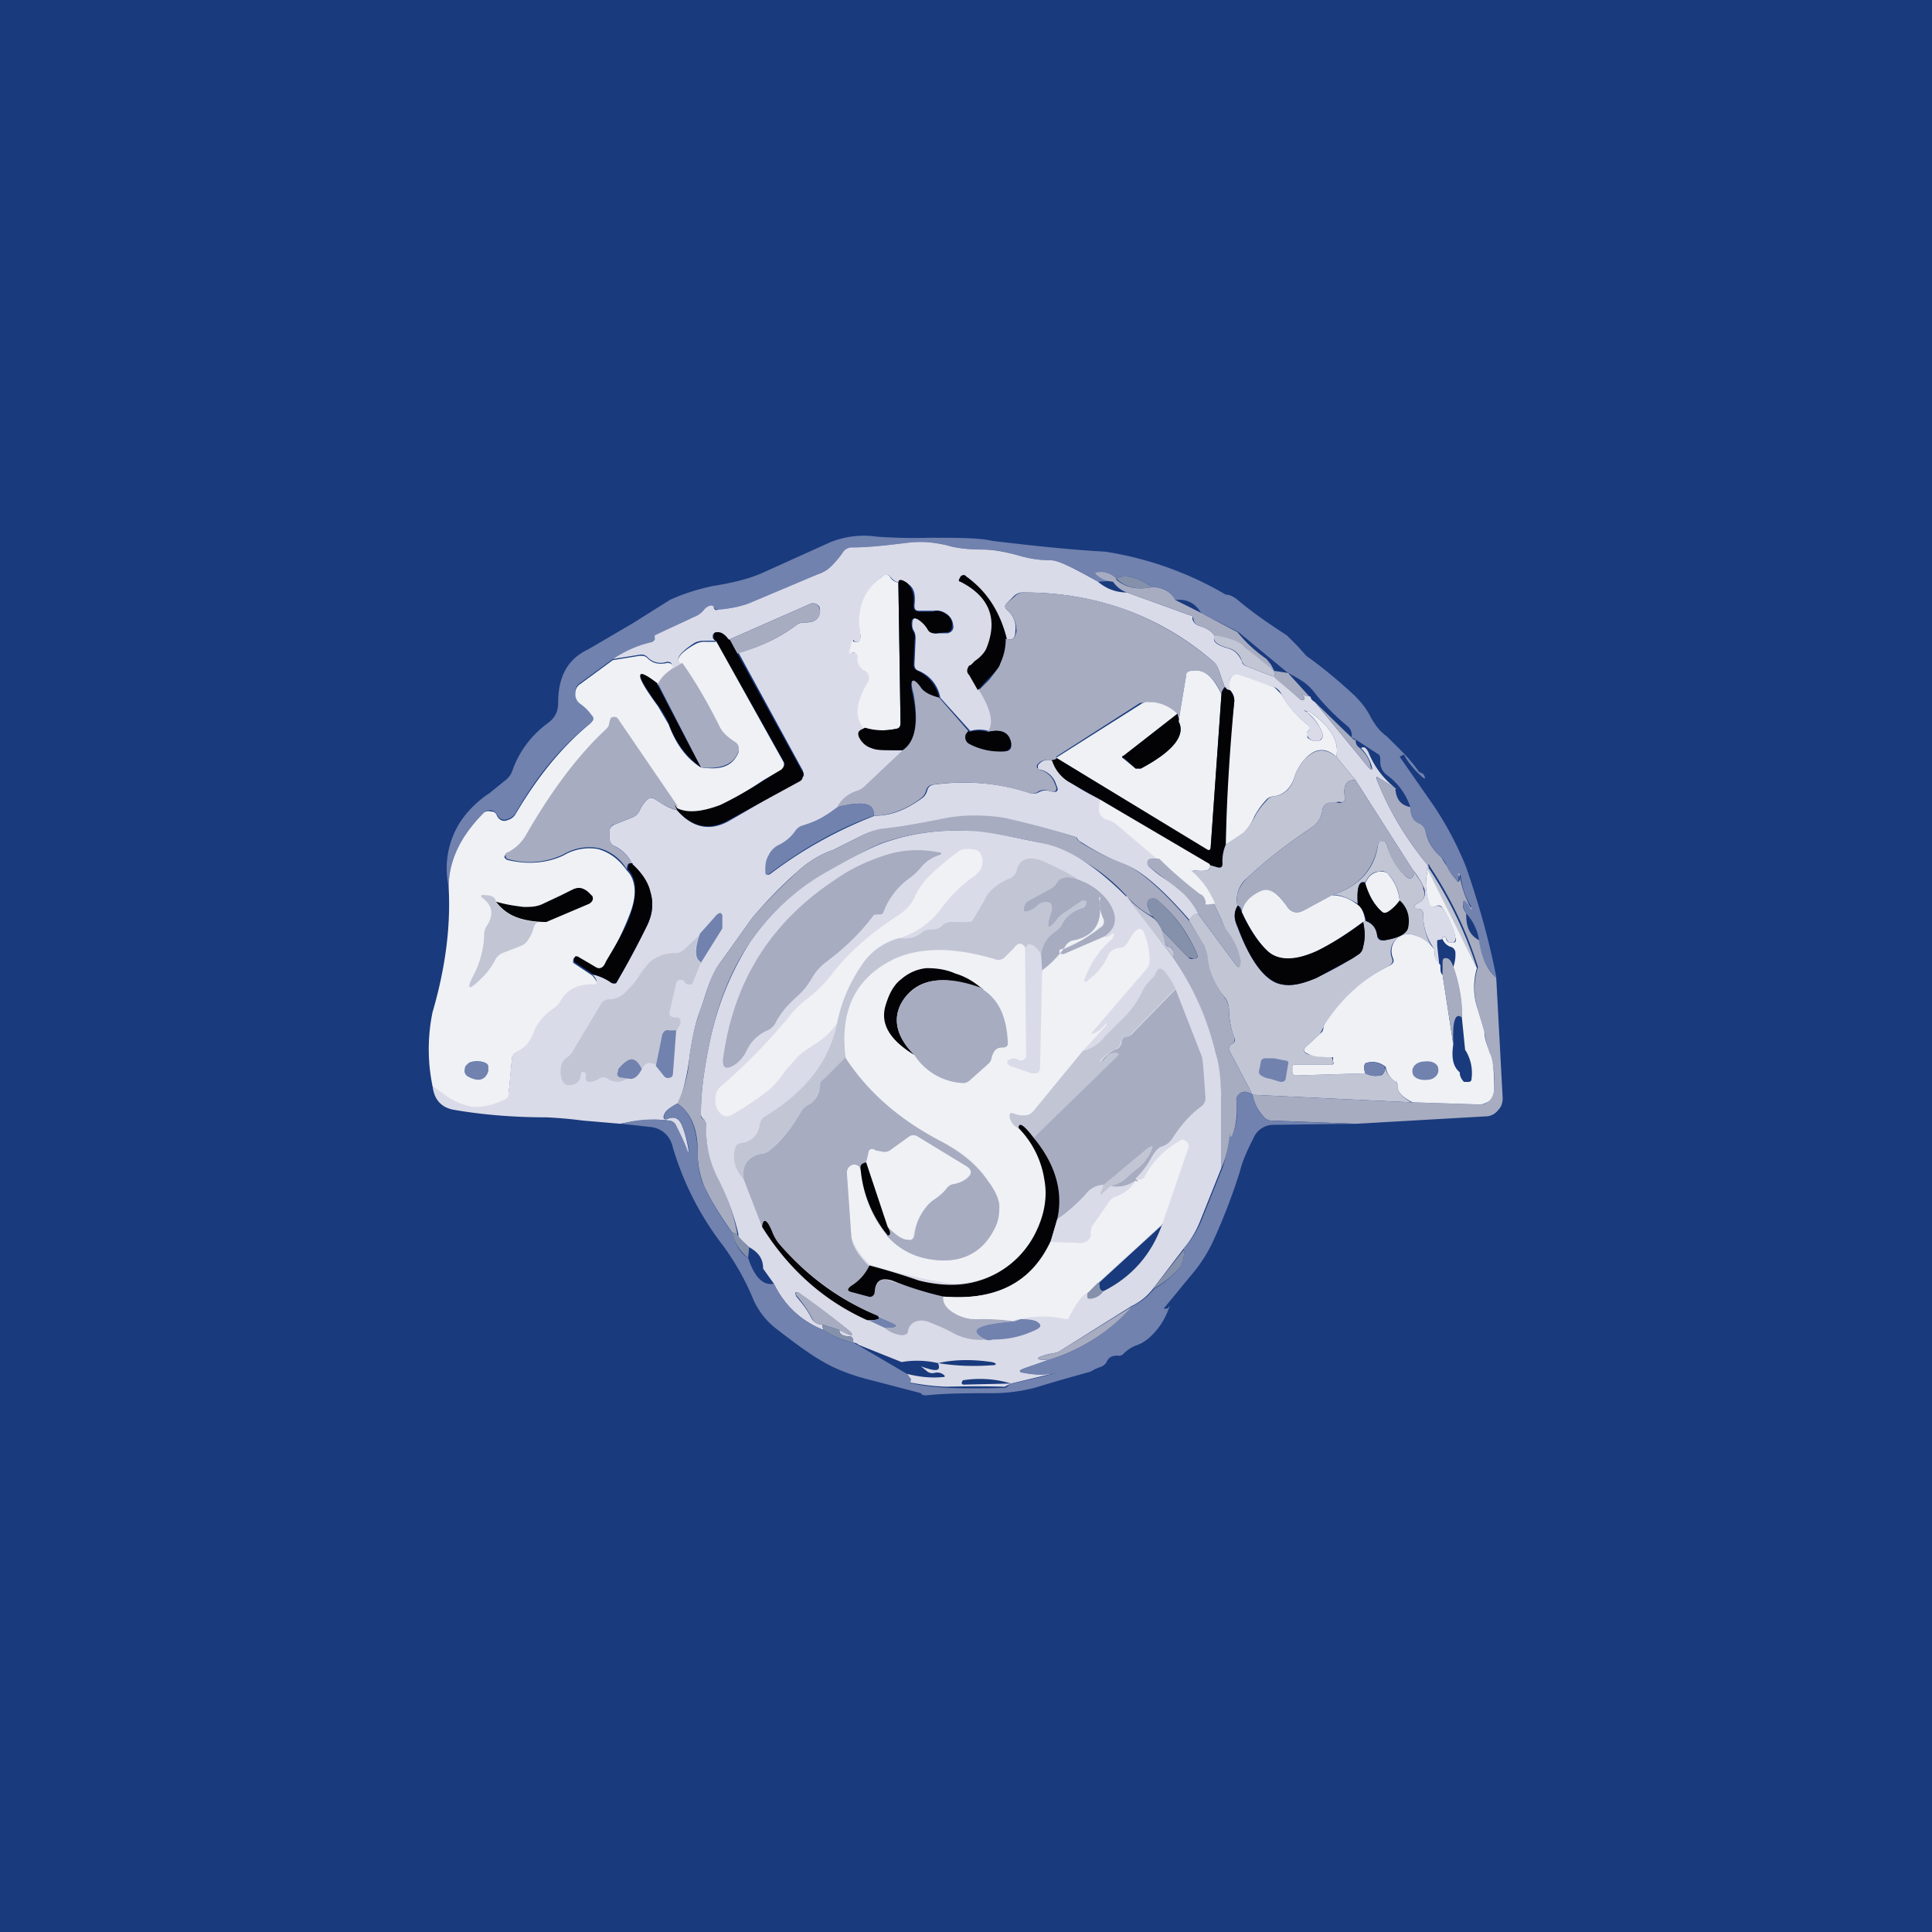 <!-- by TradingView --><svg width="18" height="18" viewBox="0 0 18 18" xmlns="http://www.w3.org/2000/svg"><path fill="#193A7D" d="M0 0h18v18H0z"/><path d="M13.94 9.11a.54.54 0 0 1-.16-.35.47.47 0 0 0-.12-.25.2.2 0 0 1-.03-.09c0-.04.01-.04.05.01a2.67 2.67 0 0 1 .03.04v-.02a.63.63 0 0 1-.1-.29l-.01-.01-.01-.01c-.01 0-.02 0 0 0v.05c0 .03 0 .03-.02.01a.5.5 0 0 1-.09-.13.22.22 0 0 0-.05-.08.47.47 0 0 1-.15-.25.1.1 0 0 0-.06-.07c-.05-.02-.08-.07-.08-.15a.6.6 0 0 0-.22-.3.15.15 0 0 1-.06-.13c0-.03 0-.06-.03-.07l-.2-.13-.04-.02c.01-.03 0-.07-.03-.1-.11-.09-.21-.19-.3-.3a.5.5 0 0 0-.12-.12 1.39 1.39 0 0 0-.14-.08l-.46-.38-.35-.18c-.06-.1-.14-.13-.24-.12-.04-.08-.11-.12-.22-.12-.14-.1-.25-.12-.33-.08a.2.2 0 0 0-.16-.06c-.04 0-.05.01-.01.04a.3.3 0 0 0 .15.04l-.15.01c-.22-.13-.37-.2-.44-.2-.12 0-.22-.02-.32-.05-.1-.03-.21-.05-.31-.05-.12 0-.23-.01-.34-.04a1.02 1.02 0 0 0-.39-.02c-.17.02-.33.04-.5.04a.1.1 0 0 0-.08.05.84.84 0 0 1-.1.12.38.38 0 0 1-.13.08l-.64.27c-.08.03-.17.05-.28.06-.03 0-.04 0-.05-.03l-.02-.01a.1.1 0 0 0-.07.04.22.22 0 0 1-.1.07 2.8 2.8 0 0 0-.36.19v.02l-.02.02c-.12.03-.25.08-.37.16l-.3.22a.1.1 0 0 0-.05.1c0 .04.02.07.05.09l.1.1c.03.03.02.05 0 .08-.28.22-.51.5-.71.85a.12.12 0 0 1-.07.05c-.04.02-.08 0-.1-.04a.07.07 0 0 0-.06-.04c-.02 0-.04 0-.06.02-.22.22-.33.45-.33.69a.8.8 0 0 1 .12-.62.97.97 0 0 1 .26-.25l.16-.13a.19.19 0 0 0 .05-.07.93.93 0 0 1 .33-.45c.07-.05.1-.11.1-.19 0-.25.09-.41.28-.5l.41-.24.35-.22c.13-.06.26-.1.4-.13.19-.03.35-.07.48-.13l.62-.28A.84.84 0 0 1 8.17 5a5 5 0 0 0 .5.01c.25 0 .45 0 .58.03.34.04.69.08 1.05.1a3.18 3.18 0 0 1 1.12.4c.04 0 .07.02.1.04.14.12.3.23.47.34l.1.1.08.09c.17.12.32.25.45.37.06.06.11.12.15.2.04.07.08.13.15.18.1.1.21.2.3.33l.04.02c.03.05.02.06-.03.01a.8.8 0 0 1-.14-.17c0-.02-.02-.02-.03-.01l-.02.01.32.46c.12.18.22.37.3.57.11.32.21.66.28 1.02Z" fill="#7182AF"/><path d="M10.23 5.42c.07.06.16.1.27.1l.58.21a.2.2 0 0 1 .03.01v.03c.01.03.03.05.06.06.07.02.12.05.15.1-.03.04.01.08.12.11.07.02.1.06.13.12 0 .02.02.04.05.05l.26.1.24.21h.03v-.03c-.03-.03-.03-.03.01-.01l.05.01c0 .02.02.04.04.05l.5.61c.03.03.04.03.03-.01a.38.38 0 0 0-.1-.17c.03-.02.05 0 .07.04a.8.8 0 0 0 .26.34l-.16-.1c-.03-.02-.03-.01-.02.02.12.3.28.56.48.8-.04.15-.03.27.02.36.01.02.03.03.05.01.03 0 .04 0 .06.02.06.08.1.17.12.28 0 .02 0 .03-.02.04h-.04a.09.09 0 0 1-.03-.05h-.03v.02l-.05.01v.05l.02.18c-.04-.04-.05-.09-.04-.14a.52.52 0 0 1-.11-.33c0-.03-.01-.05-.04-.05h-.02c-.03-.02-.03-.03 0-.05.06-.03.09-.07.07-.14a.75.75 0 0 0-.11-.18l-.53-.83-.18-.22c.03-.14-.05-.28-.25-.42h-.02c-.04-.02-.04-.01-.01 0 .07.06.12.12.15.2.01.03 0 .05-.03.07-.04.01-.08 0-.1-.03-.02-.02-.02-.04 0-.06.01-.02.01-.05-.02-.07a.8.8 0 0 1-.23-.27.14.14 0 0 0-.07-.07l-.32-.1a.07.07 0 0 0-.08.01c-.02.03-.02.07 0 .12-.03 0-.05-.01-.06-.03l-.06-.17a.17.17 0 0 0-.05-.07c-.5-.43-1.1-.64-1.76-.64a.12.12 0 0 0-.1.04l-.06.06c-.02.02-.02.04 0 .06.06.05.09.12.08.2 0 .07-.03.09-.09.07A.98.98 0 0 0 9 5.37c-.01-.02-.03-.01-.04 0l-.01.02v.03c.28.14.36.35.25.61a.39.39 0 0 1-.11.13l-.05.04c-.02.03-.03.06 0 .09l.09.14c.12.2.14.32.08.38a.3.3 0 0 0-.17 0l-.28-.31a.33.33 0 0 0-.2-.25c-.03-.01-.04-.03-.04-.06l.01-.23c0-.03 0-.06-.02-.09a.1.1 0 0 1-.01-.06c0-.05.02-.06.06-.04.04.03.07.05.09.09.02.03.05.05.09.04h.09c.04-.01.06-.04.05-.08a.14.14 0 0 0-.06-.1.16.16 0 0 0-.12-.03h-.13c-.04 0-.05-.01-.05-.05.01-.1 0-.16-.06-.2-.05-.04-.08-.05-.08-.01a.14.14 0 0 1-.08-.05c-.02-.03-.05-.03-.08-.01-.17.13-.24.32-.2.57.01.02 0 .04-.02.04-.03 0-.04 0-.05-.02 0-.03 0-.03 0 0a6.2 6.2 0 0 1-.01.12h.03c.02.01.03.02.03.04 0 .06.02.1.07.12l.04.05-.01.06c-.12.19-.13.33-.03.43l-.04.02c-.03.01-.03.03-.02.06.02.05.06.1.12.11l.2.02h.09l-.36.34a.2.2 0 0 1-.07.04.3.3 0 0 0-.18.15c-.09.08-.2.13-.32.17a.13.13 0 0 0-.07.05c-.04.06-.1.1-.15.13a.2.2 0 0 0-.1.1.3.3 0 0 0-.03.15c0 .03.01.04.04.02.29-.22.61-.4.97-.54.16 0 .3-.06.45-.17a.14.14 0 0 0 .04-.07.07.07 0 0 1 .06-.05c.3-.04.6-.02.9.08a.1.1 0 0 0 .08-.01.14.14 0 0 1 .1-.01c.07.02.09 0 .06-.06a.2.2 0 0 0-.15-.14c-.01 0-.02 0-.02-.02v-.02c.04-.05.08-.06.14-.04.02.06.07.13.15.19a1.76 1.76 0 0 0 .3.17c-.03.1 0 .16.07.18a.2.2 0 0 1 .07.04l.4.33h-.07l-.03.03v.04c.05.04.1.09.19.14l.15.12c.05.05.1.1.13.18-.04 0-.07.03-.08.07-.26-.3-.46-.47-.6-.52a2.34 2.34 0 0 1-.41-.21.1.1 0 0 1-.05-.05 8 8 0 0 0-.67-.17 1.37 1.37 0 0 0-.54 0l-.59.1A.61.61 0 0 0 8 7.8l-.24.12c-.12.04-.23.11-.33.2-.17.15-.3.29-.42.43l-.3.42c-.06.08-.11.2-.16.37l-.05.14c-.03.1-.06.24-.08.4-.02.14-.05.28-.1.4-.07.03-.12.07-.13.1-.02.04 0 .06.04.04.06-.02.1 0 .13.08a1.05 1.05 0 0 1 .06.26l-.12-.27a.08.08 0 0 0-.07-.05c-.15-.02-.3 0-.45.03l-.35-.03a4.02 4.02 0 0 0-.34-.03c-.34 0-.63-.03-.86-.07-.12-.02-.19-.1-.2-.23l.1.07c.11.07.2.11.25.12.1.01.2 0 .3-.06a.09.09 0 0 0 .06-.07l.03-.32c0-.02.01-.04.04-.06a.37.37 0 0 0 .1-.07.52.52 0 0 0 .07-.13c.04-.08.1-.15.17-.2a.2.2 0 0 0 .07-.07c.06-.11.16-.16.3-.16.03 0 .05-.01.03-.04a.14.14 0 0 0-.03-.04c.06.01.12.04.17.07.01.01.03.02.05.01a8.23 8.23 0 0 0 .29-.54c.05-.1.06-.2.03-.3a.56.56 0 0 0-.17-.27.34.34 0 0 0-.17-.17.07.07 0 0 1-.04-.07v-.07c0-.03.02-.05.05-.06l.15-.06a.13.13 0 0 0 .08-.07.3.3 0 0 1 .07-.1c.02-.02.05-.02.08 0 .06.04.12.08.2.1.14.16.3.2.48.1a18.2 18.2 0 0 0 .7-.42l-.01-.05-.6-1.1c.19-.05.37-.13.53-.25a.12.12 0 0 1 .08-.03c.1 0 .14-.03.15-.1 0-.03 0-.05-.03-.07a.07.07 0 0 0-.07 0l-.75.33c-.03-.04-.06-.06-.1-.07-.03 0-.05.01-.05.04 0 .02.01.03.03.04h-.1c-.03 0-.06 0-.1.02-.15.1-.19.16-.11.2l-.1.05V6.2c0-.03-.03-.04-.06-.03a.17.17 0 0 1-.17-.05.08.08 0 0 0-.07-.02l-.25.04c.12-.08.24-.13.37-.16l.02-.02v-.04l.36-.17a.22.22 0 0 0 .1-.07.1.1 0 0 1 .07-.04l.02.01c0 .03.02.04.04.03.12-.01.21-.03.29-.06l.64-.27c.06-.02.1-.05.13-.08a.84.84 0 0 0 .1-.12.1.1 0 0 1 .09-.05c.16 0 .32-.02.49-.04.14-.02.26-.01.39.02.1.03.22.04.33.04.1 0 .21.02.32.05.1.03.2.05.32.05.07 0 .21.07.44.2Z" fill="#DADBE8"/><path d="m8.37 5.43.02 1.3c0 .04-.01.05-.04.06-.1.02-.2.02-.3 0-.09-.1-.08-.25.04-.44a.07.07 0 0 0 0-.06.07.07 0 0 0-.03-.04.12.12 0 0 1-.07-.13c0-.02-.01-.03-.03-.04h-.03c-.02.02-.02.01-.02 0a6.2 6.2 0 0 0 .03-.12c0 .02.02.02.05.02.02 0 .03-.02.03-.04-.05-.25.02-.44.2-.57.02-.02.05-.02.07 0 .02.04.05.05.08.06Z" fill="#EFF1F5"/><path d="M10.4 5.4c.08.07.19.1.33.07.1 0 .18.04.22.12l.24.12.34.18c.08.1.17.18.27.25l.04.05a.6.6 0 0 1 .03.06c-.05-.03-.14-.1-.27-.22a.52.52 0 0 0-.28-.1c-.03-.05-.08-.08-.15-.1a.07.07 0 0 1-.05-.06l-.01-.03-.03-.01-.58-.21a.26.26 0 0 1-.13-.1.3.3 0 0 1-.14-.05c-.04-.03-.03-.04 0-.04a.2.2 0 0 1 .17.06Z" fill="#A7ACC1"/><path d="M9.38 5.95c0 .1-.02.17-.05.23a.72.72 0 0 1-.12.14l-.1.11-.08-.14c-.03-.03-.02-.06 0-.09.02 0 .03-.02.05-.04.06-.04.1-.09.11-.12.11-.27.03-.48-.24-.62-.02 0-.02-.02-.01-.03l.01-.02c.01-.01.03-.02.05 0 .2.14.32.34.38.58Z" fill="#030306"/><path d="M10.73 5.47c-.14.03-.25 0-.33-.08.08-.04.19-.02.33.08Z" fill="#8591AB"/><path d="M8.75 6.5a.24.24 0 0 1-.16-.08c-.09-.12-.12-.1-.09.04.06.27.03.45-.09.53h-.1c-.08 0-.15 0-.19-.02A.19.19 0 0 1 8 6.86c-.01-.03 0-.05.02-.06l.04-.02c.1.03.2.03.29.01.03 0 .04-.02.04-.06l-.02-1.3c0-.04.03-.03.08 0 .05.05.07.12.06.21 0 .04.01.05.05.06h.13c.05-.02.09 0 .12.02.04.02.06.06.06.1 0 .04-.01.07-.05.07l-.1.01c-.03 0-.06 0-.08-.04a.28.28 0 0 0-.09-.09c-.04-.02-.06-.01-.06.04l.01.06c.02.03.03.06.02.09l-.01.23c0 .03.01.05.04.06.1.05.17.13.2.25Z" fill="#030306"/><path d="M11.41 6.4a.11.11 0 0 0-.03.07c-.07-.17-.17-.24-.28-.22-.03 0-.04.02-.05.05l-.07.42-.01-.07a.46.46 0 0 0-.26-.11l-.09.01-.78.5c.01.02 0 .03-.04.04-.06-.02-.1-.01-.14.04v.02l.02.02a.2.2 0 0 1 .15.14c.03.05 0 .08-.05.06a.14.14 0 0 0-.1 0 .1.1 0 0 1-.09.02c-.3-.1-.6-.12-.9-.08a.07.07 0 0 0-.06.05.14.14 0 0 1-.04.07c-.14.11-.3.17-.45.17.01-.12-.1-.14-.34-.08a.3.3 0 0 1 .18-.15.2.2 0 0 0 .07-.04l.36-.34c.12-.08.15-.26.1-.53-.04-.14 0-.16.08-.04.04.04.09.06.16.08l.28.32c0-.02-.01-.01-.03.02a.07.07 0 0 0 .03.09c.1.05.2.07.33.07.05 0 .07-.03.06-.08-.02-.1-.1-.13-.22-.1.06-.07.04-.2-.08-.39l.1-.1c.05-.07.09-.11.1-.15a.53.53 0 0 0 .05-.23c.06.02.09 0 .1-.07 0-.08-.03-.15-.09-.2-.02-.02-.02-.04 0-.06l.07-.06a.12.12 0 0 1 .1-.04c.66 0 1.24.21 1.75.64.03.02.04.04.05.07l.06.17ZM6.87 6.09l-.08-.13.75-.33c.02-.01.05-.01.07 0 .02.02.03.04.03.07 0 .07-.06.1-.15.1-.03 0-.06.01-.08.03-.16.12-.34.2-.54.26Z" fill="#A7ACC1"/><path d="m6.8 5.96.07.13.6 1.09c.02.02.02.03.01.05 0 .02-.01.04-.03.05l-.66.36c-.18.1-.34.07-.48-.09-.04-.06-.03-.06 0-.03.1.05.24.03.4-.03a3.1 3.1 0 0 0 .57-.33c.03-.02.04-.04.02-.07l-.63-1.12c-.02-.01-.02-.02-.02-.04 0-.03 0-.04.04-.04s.07.03.1.07Z" fill="#030306"/><path d="M11.32 5.92c.12.02.22.05.28.11l.27.22.01.06-.26-.1a.09.09 0 0 1-.05-.05.17.17 0 0 0-.12-.12c-.11-.03-.16-.07-.13-.12Z" fill="#C2C5D4"/><path d="M6.67 5.97 7.3 7.1c.01.03 0 .05-.02.07l-.17.1a3.1 3.1 0 0 1-.4.23c-.16.06-.3.08-.4.03l-.55-.82c-.01-.02-.04-.03-.07-.01l-.01.03a.1.1 0 0 1-.03.07c-.27.25-.52.58-.75 1a.4.4 0 0 1-.18.16c-.01 0-.02.01-.02.03l.02.02c.2.05.38.03.53-.04a.47.47 0 0 1 .32-.06c.11.03.2.1.27.2.08.08.1.22.03.4a2.81 2.81 0 0 1-.25.5c-.02.02-.05.03-.08.01l-.17-.1h-.02l-.01.02v.03l.18.12.03.04c.02.03 0 .05-.03.04-.14 0-.24.05-.3.16a.2.2 0 0 1-.07.07.48.48 0 0 0-.17.2.52.52 0 0 1-.07.13.37.37 0 0 1-.1.07.07.07 0 0 0-.04.06l-.03.32c0 .04-.02.06-.05.07-.11.05-.21.07-.3.06a.65.65 0 0 1-.26-.12 1.75 1.75 0 0 0-.1-.07 1.7 1.7 0 0 1 0-.69c.12-.41.17-.8.15-1.16 0-.24.1-.47.33-.7a.07.07 0 0 1 .06-.01c.03 0 .05.01.06.04.02.04.06.06.1.04a.12.12 0 0 0 .07-.05c.2-.34.43-.63.7-.85.03-.03.04-.05.01-.08a.45.45 0 0 0-.1-.1.11.11 0 0 1-.05-.1.1.1 0 0 1 .05-.09l.3-.22.25-.04c.03 0 .05 0 .07.02.05.05.1.06.17.05.03-.01.06 0 .07.03l-.02.04a.34.34 0 0 0-.12.13c-.22-.17-.22-.1 0 .2l.1.17c.07.19.17.32.3.4.2.03.3-.02.35-.14 0-.03 0-.06-.02-.08a.46.46 0 0 1-.15-.14c-.1-.2-.21-.4-.35-.6-.08-.03-.04-.1.12-.19a.18.18 0 0 1 .1-.02h.09Z" fill="#EFF1F5"/><path d="M6.36 6.18c.14.2.25.4.35.6.02.04.07.09.15.14.02.02.03.05.02.08-.04.12-.16.17-.35.15l-.4-.78a.34.34 0 0 1 .12-.13l.1-.06Z" fill="#A7ACC1"/><path d="m11.38 6.47-.1 1.42c0 .03-.02.04-.05.02l-1.39-.85.79-.5a.12.12 0 0 1 .08-.02c.1 0 .2.05.26.11l-.5.39c-.02 0-.02.02 0 .03l.11.09h.05c.3-.16.42-.31.35-.44l.07-.42c0-.03.02-.05.05-.05.12-.02.2.05.28.22Z" fill="#EFF1F5"/><path d="m11.87 6.25.13.02.2.22-.04-.01c-.04-.02-.04-.02-.01.01v.03h-.03l-.24-.2-.01-.07Z" fill="#A7ACC1"/><path d="m6.12 6.37.41.78a.86.86 0 0 1-.3-.41.83.83 0 0 0-.1-.17c-.22-.3-.22-.37 0-.2Z" fill="#030306"/><path d="M12.45 7.05c-.1-.09-.2-.08-.29.02a.46.46 0 0 0-.1.17c-.03.1-.1.17-.2.18a.1.1 0 0 0-.07.04.7.7 0 0 0-.1.14.57.57 0 0 1-.1.16l-.17.11c0-.47.03-.91.08-1.34 0-.02 0-.06-.04-.1-.01-.05-.01-.09.01-.12a.07.07 0 0 1 .08-.02l.32.11.07.07c.06.11.14.2.23.27.03.02.04.05.01.08v.05c.03.03.07.04.11.03.03-.01.04-.04.03-.07a.44.44 0 0 0-.15-.2c-.03-.01-.03-.02 0 0h.03c.2.14.28.28.25.42Z" fill="#EFF1F5"/><path d="M11.42 6.4c0 .02.02.03.04.03.03.04.04.08.04.1-.04.43-.07.87-.08 1.34a.39.39 0 0 0-.03.18c0 .03-.02.04-.05.03l-.07-.02-1.02-.61-.07-.04-.23-.13a.36.36 0 0 1-.15-.2c.04 0 .05-.02.04-.02l1.4.85c.03.02.04.01.04-.02l.1-1.42c0-.03.02-.05.04-.07Z" fill="#030306"/><path d="m12.25 6.54.34.33c.02.02.03.03.04.02 0 .04.01.06.04.08.05.05.09.1.1.17.02.04.01.04-.02.01l-.5-.61Z" fill="#A7ACC1"/><path d="M10.97 6.65c.01.04.02.06.01.07.07.13-.05.28-.35.44h-.05l-.11-.1c-.02 0-.02-.01 0-.02l.5-.39Z" fill="#030306"/><path d="M6.32 7.52c-.04-.03-.04-.03-.01.03a.67.67 0 0 1-.2-.1c-.03-.02-.05-.02-.08 0a.3.3 0 0 0-.07.1.13.13 0 0 1-.08.07l-.15.06c-.03 0-.05.03-.05.06v.07c0 .03.02.06.04.07.08.04.14.1.17.17-.03-.02-.05 0-.05.05a.42.42 0 0 0-.27-.2.47.47 0 0 0-.32.06.73.73 0 0 1-.53.04l-.01-.02v-.03a.4.4 0 0 0 .19-.17c.23-.4.48-.74.75-.99a.1.1 0 0 0 .03-.07l.01-.03c.03-.02.06-.01.07.01l.56.82Z" fill="#A7ACC1"/><path d="M9.03 6.82a.3.3 0 0 1 .17 0c.13-.03.2 0 .22.1 0 .05-.01.07-.06.08a.6.6 0 0 1-.33-.07.07.07 0 0 1-.03-.09c.02-.03.03-.04.03-.02Z" fill="#030306"/><path d="m12.45 7.05.18.22c-.08-.01-.12.04-.1.16 0 .04-.02.05-.05.04l-.1.01a.08.08 0 0 0-.06.07.22.22 0 0 1-.1.16c-.21.14-.42.3-.6.47a.26.26 0 0 0-.09.26c-.03.05-.04.11 0 .2.12.32.26.5.4.53.1.02.2 0 .33-.06a2.9 2.9 0 0 0 .4-.22.1.1 0 0 0 .04-.07.52.52 0 0 0 0-.23l.02-.01c.06.02.1.06.11.13 0 .04.03.06.07.05.13-.02.2-.06.21-.12.02-.1 0-.19-.07-.25a.4.4 0 0 0-.11-.25.08.08 0 0 0-.08-.02c-.06 0-.1.04-.13.1-.06-.02-.08.05-.07.2-.1-.06-.18-.09-.24-.08.25-.08.4-.24.43-.48 0-.02.02-.03.04-.03l.02.01a.1.1 0 0 1 .03.06c.04.11.1.2.17.27.03.02.05.02.07-.01.01-.02 0-.04-.01-.06.06.09.1.14.1.18.03.07 0 .11-.06.14-.03.02-.03.03 0 .04l.02.01c.03 0 .04.02.04.05 0 .12.03.23.1.33a.38.38 0 0 0-.16-.13c-.07-.03-.13-.02-.18.02a.16.16 0 0 0-.05.19c.01.03 0 .05-.03.07-.23.11-.43.3-.6.54l-.01.03-.03.06-.13.12c-.03.03-.03.05.01.07.07.02.15.03.23.03l.01.04c0 .02 0 .03-.02.03h-.33c-.02 0-.03 0-.03.03v.03c0 .03.01.04.04.04l.64-.02c.04.02.09.03.13.02.03 0 .04-.02.05-.04v-.04c.02.06.05.1.09.13.02 0 .03.03.03.05 0 .05.04.1.13.15l-1.48-.07-.21-.4c-.02-.03-.01-.05.01-.07.03-.01.04-.03.03-.06a.8.8 0 0 1-.05-.26c0-.05-.02-.1-.05-.13a.75.75 0 0 1-.16-.38.23.23 0 0 0-.03-.1l-.13-.22c.01-.04.04-.07.08-.07l.34.46c.04.06.06.05.05-.02a.49.49 0 0 0-.1-.24.61.61 0 0 1-.07-.14l-.07-.15a.8.8 0 0 0-.2-.29c-.02-.02-.01-.03.01-.02.12.01.17 0 .15-.05l.07.02c.03.01.05 0 .05-.03a.4.4 0 0 1 .03-.18l.16-.11a.58.58 0 0 0 .12-.17.71.71 0 0 1 .1-.13.1.1 0 0 1 .06-.04c.1-.01.17-.07.2-.18a.46.46 0 0 1 .1-.17c.1-.1.19-.1.29-.02Z" fill="#C2C5D4"/><path d="M13 7.35c.01.1.05.15.14.17 0 .08.03.13.08.15a.1.1 0 0 1 .06.07c.02.1.07.18.15.25l.05.08a.5.5 0 0 0 .09.13c.01.02.02.02.03 0 0-.02 0-.04-.02-.05v-.01h.02v.02c.02.11.05.2.1.29.01 0 .02.01.01.02v.01c.01.02.01.02 0 0a2.7 2.7 0 0 0-.03-.05c-.04-.05-.05-.05-.05 0 0 .01 0 .04.03.08 0 .13.03.2.12.25.02.15.07.27.16.35l.06 1.12c0 .04-.01.08-.04.11a.15.15 0 0 1-.1.06l-1.23.07-.79-.03a.1.1 0 0 1-.07-.04.41.41 0 0 1-.1-.2l1.48.07.62.02c.04 0 .08 0 .1-.04a.14.14 0 0 0 .05-.1v-.05a.75.75 0 0 0-.04-.29.8.8 0 0 1-.05-.2l-.06-.2a.64.64 0 0 1 0-.4c-.1-.32-.25-.64-.45-.94 0-.02-.02-.02-.02 0v.03l.01-.03c-.2-.24-.36-.5-.48-.8-.01-.03 0-.04.02-.02l.16.1Z" fill="#A7ACC1"/><path d="m12.63 7.27.53.83c.02.02.02.04.01.06-.02.03-.04.03-.07.01a.55.55 0 0 1-.17-.27.1.1 0 0 0-.03-.06h-.02c-.02 0-.04 0-.04.02-.04.24-.18.4-.43.48l-.26.14c-.07.04-.13.02-.17-.05-.08-.11-.15-.16-.23-.12-.1.04-.17.1-.18.2 0-.05-.02-.07-.04-.07-.02-.1.01-.18.09-.26.18-.17.39-.33.6-.47a.22.22 0 0 0 .1-.16c0-.03.03-.06.05-.07a.17.17 0 0 1 .1 0c.04 0 .06-.01.06-.05-.02-.12.02-.17.1-.16Z" fill="#A7ACC1"/><path d="m10.25 7.45 1.02.6c.02.06-.03.07-.14.06-.03 0-.04 0-.01.02a.8.8 0 0 1 .2.29.17.17 0 0 1-.08.01c-.01 0-.02 0-.01-.02V8.4a.11.11 0 0 0-.05-.06c-.13-.1-.26-.2-.38-.32l-.4-.34a.2.2 0 0 0-.08-.04c-.07-.02-.1-.08-.07-.18Z" fill="#EFF1F5"/><path d="M8.14 7.6c-.36.13-.68.32-.97.54-.03.02-.04.01-.04-.02 0-.05 0-.1.03-.15a.2.2 0 0 1 .1-.1.39.39 0 0 0 .15-.13.13.13 0 0 1 .07-.05c.12-.03.23-.1.32-.17.24-.06.35-.04.34.08Z" fill="#7182AF"/><path d="m11.08 8.58.14.23.03.09c.01.14.06.26.15.38.03.04.05.08.05.13 0 .09.02.17.05.26 0 .03 0 .05-.03.06-.02.02-.03.04-.01.07l.21.4c-.04-.03-.09-.04-.12-.01a.07.07 0 0 0-.03.07c.01.1 0 .2-.03.3-.02.05-.03.05-.03-.01l.01-.05c-.01.14-.04.27-.09.38v-.53c0-.21-.02-.39-.05-.53a2.85 2.85 0 0 0-.4-.9c0-.06 0-.1-.04-.1a.04.04 0 0 1-.03-.03l-.04-.13.25.26c.01.01.03.02.05.01h.02c.02-.01.02-.02.01-.05-.1-.22-.23-.39-.38-.5a.04.04 0 0 0-.05 0 .04.04 0 0 0-.03.04c0 .03.02.07.05.12a.81.81 0 0 1-.25-.2 1.7 1.7 0 0 0-.77-.48A4.94 4.94 0 0 0 9 7.74a2.1 2.1 0 0 0-.74.1c-.1.03-.23.1-.4.2l-.17.1c-.28.15-.52.37-.71.65-.18.27-.3.58-.37.93-.05.24-.08.46-.08.66 0 .02 0 .04.03.05l.02.04c0 .09 0 .18.03.28a1 1 0 0 0 .1.25c.07.16.13.33.16.5l-.05-.02c-.1-.14-.19-.28-.26-.43a.82.82 0 0 1-.06-.33c0-.21-.07-.36-.19-.44.06-.12.1-.26.11-.4a1.98 1.98 0 0 1 .13-.54c.05-.17.1-.3.16-.37l.3-.42c.12-.14.26-.28.42-.43.1-.09.21-.16.33-.2L8 7.8a.61.61 0 0 1 .22-.08c.2-.02.4-.06.6-.1.17-.03.35-.03.54 0a8 8 0 0 1 .67.18c0 .02.02.03.04.05.13.08.27.15.41.2.14.06.35.24.6.53Z" fill="#A7ACC1"/><path d="m10.5 8.35.43.57c.19.28.32.57.4.9.04.14.05.32.05.53v.53l-.2.5a.91.91 0 0 1-.15.25l-.29.38a.56.56 0 0 1-.2.16l-.67.42a.2.2 0 0 1-.07.02.76.76 0 0 0-.08.02c-.06.02-.06.03-.02.04h.07l-.23.08c-.05.02-.05.03 0 .04.1.02.2.02.3 0l-.42.1a1 1 0 0 0-.45-.03l-.01.02c0 .01 0 .02.02.02l.44-.01-.06.03a8.9 8.9 0 0 0-.54 0 2.08 2.08 0 0 1-.34-.04v-.03a.22.22 0 0 0-.03-.05c.12.03.23.04.33.03.03 0 .03-.01 0-.03a.1.1 0 0 0-.07-.01.08.08 0 0 1-.08-.02l-.05-.04c.14.05.19.05.16-.03.19.03.35.03.5.02.05 0 .05-.02 0-.03-.2-.03-.37-.02-.5.01a.86.86 0 0 0-.34-.01l-.4-.16a.07.07 0 0 0-.05-.02c0-.04-.01-.06-.04-.06-.06 0-.09-.02-.09-.06l.08.04c.05.02.05 0 0-.04a8.02 8.02 0 0 0-.47-.35c-.02 0-.02 0-.02.02l.01.02c.05.06.1.12.14.2.02.04.06.06.1.06l.01.05a.85.85 0 0 1-.46-.43l-.1-.14c0-.09-.04-.15-.13-.2-.08-.07-.11-.1-.1-.12-.04-.17-.1-.34-.18-.5a1 1 0 0 1-.12-.53l-.02-.04a.06.06 0 0 1-.03-.05c0-.2.03-.42.08-.66.07-.35.2-.66.37-.93.19-.28.43-.5.71-.66l.16-.09c.18-.1.32-.17.42-.2.24-.08.49-.11.73-.1.16 0 .4.05.73.12.23.05.48.21.76.49Z" fill="#DADBE8"/><path d="M7.79 8.19c.14-.1.3-.17.45-.22a.98.98 0 0 1 .5-.03c.04 0 .04.02 0 .03a.36.36 0 0 0-.15.1.6.6 0 0 1-.1.1.69.69 0 0 0-.26.33c-.01.02-.02.02-.05.02-.02 0-.04 0-.05.02-.13.17-.27.3-.43.42a.5.5 0 0 0-.14.16.66.66 0 0 1-.13.16c-.09.08-.16.16-.21.26a.16.16 0 0 1-.07.06.38.38 0 0 0-.19.18.34.34 0 0 1-.1.13c-.1.07-.14.04-.12-.07.1-.7.44-1.25 1.05-1.65Z" fill="#A7ACC1"/><path d="M8.38 8.74a.6.6 0 0 0-.35.25c-.11.16-.19.35-.23.54a.63.63 0 0 1-.18.18c-.11.07-.18.12-.2.15l-.1.11a.84.84 0 0 1-.15.18c-.1.08-.22.16-.34.23-.06.04-.11.02-.15-.05a.2.2 0 0 1-.01-.12c0-.04.03-.08.06-.1a5.43 5.43 0 0 0 .64-.66c.03-.04.09-.1.17-.16.1-.08.16-.15.2-.2.15-.2.36-.39.64-.57a.4.4 0 0 0 .15-.18.63.63 0 0 1 .13-.18 2.42 2.42 0 0 1 .26-.22.14.14 0 0 1 .09-.03c.07 0 .11.01.13.05.03.08.01.15-.06.2a1.3 1.3 0 0 0-.3.29.76.76 0 0 1-.4.29Z" fill="#EFF1F5"/><path d="M10.03 8.19c-.09-.03-.15-.02-.18.03a.15.15 0 0 1-.06.06l-.22.12a.1.1 0 0 0-.03.06v.02h.03a.22.22 0 0 0 .09-.05.1.1 0 0 1 .1-.02c.03.01.05.03.04.07l-.03.1c-.01.07 0 .07.05.02l.04-.05a.32.32 0 0 1 .06-.05l.16-.12h.02l.02.03c0 .03-.02.05-.05.05a.32.32 0 0 0-.18.16.18.18 0 0 1-.06.06.31.31 0 0 0-.13.22.2.2 0 0 0-.07-.09c-.04-.02-.06-.02-.07.02-.04-.05-.08-.05-.11 0a1.6 1.6 0 0 1-.1.1.07.07 0 0 1-.07.01c-.38-.12-.69-.12-.94 0-.37.16-.52.47-.46.92l-.2.19a.12.12 0 0 0-.04.07c-.02.08-.05.14-.1.17a.16.16 0 0 0-.06.06c-.09.14-.2.27-.31.37a.17.17 0 0 1-.08.03c-.13.03-.18.1-.16.24-.08-.09-.11-.19-.08-.29 0-.03.03-.05.06-.05.1-.02.16-.08.17-.18a.1.1 0 0 1 .05-.07c.38-.23.6-.52.67-.87.04-.2.12-.38.23-.54a.6.6 0 0 1 .35-.25c.08.01.15 0 .22-.06a.13.13 0 0 1 .08-.02c.04 0 .08-.01.1-.04a.14.14 0 0 1 .11-.03H9c.04 0 .06 0 .07-.03l.1-.17a.34.34 0 0 1 .08-.11.52.52 0 0 1 .17-.1c.02-.02.04-.03.05-.06.02-.11.1-.15.24-.1.11.05.22.1.33.17Z" fill="#C2C5D4"/><path d="M10.8 8c.12.12.25.23.38.33.03.01.04.03.05.06v.04l.08-.01.07.15c.02.06.05.1.08.14.05.07.08.15.1.24 0 .07-.02.08-.06.02l-.34-.46a.67.67 0 0 0-.13-.18 1.28 1.28 0 0 0-.15-.12l-.18-.14a.04.04 0 0 1-.01-.04c0-.02.02-.03.03-.03h.07Z" fill="#A7ACC1"/><path d="m13.76 9.02-.47-.92.01-.03a3.77 3.77 0 0 1 .46.95Z" fill="#C2C5D4"/><path d="M5.89 8.05c.09.08.15.17.17.26.03.1.02.2-.03.31a8.23 8.23 0 0 1-.29.54H5.7a.47.47 0 0 0-.17-.08l-.18-.12v-.03l.01-.02h.02l.17.1c.03.02.06.01.08-.02l.02-.04c.12-.2.2-.34.23-.45.06-.18.05-.32-.03-.4 0-.05.02-.07.05-.05Z" fill="#030306"/><path d="m13.31 8.07-.01.03.46.92a.64.64 0 0 0 .01.39l.06.2c0 .07.03.14.05.2.03.06.04.16.04.3v.04c0 .04-.02.08-.04.1a.14.14 0 0 1-.1.04l-.62-.02c-.1-.05-.14-.1-.14-.15 0-.02 0-.04-.03-.05a.2.2 0 0 1-.08-.13.19.19 0 0 0-.17-.04c-.03 0-.04.04-.02.1l-.64.02c-.03 0-.04-.01-.04-.04v-.03c0-.02 0-.03.03-.03h.33c.02 0 .03-.01.02-.03v-.04c-.1 0-.17 0-.23-.03-.05-.02-.05-.04-.02-.07l.13-.12a.07.07 0 0 0 .03-.06l.01-.03c.17-.25.37-.43.6-.54.04-.02.05-.04.04-.07a.16.16 0 0 1 .04-.19c.05-.04.11-.05.18-.02.06.02.12.07.17.13-.01.05 0 .1.05.14 0 .05 0 .08.02.09l.1.65c-.02.13 0 .21.06.26 0 .03.01.06.04.09h.04c.02 0 .03-.01.03-.03a.4.4 0 0 0-.06-.27l-.03-.3c0-.14-.02-.3-.08-.47a.35.35 0 0 0 .02-.13.06.06 0 0 0-.05-.06.13.13 0 0 1-.07-.07v-.02h.03c0 .02.01.04.03.05h.05c.01 0 .02-.02.01-.04a.72.72 0 0 0-.12-.28c-.01-.02-.03-.03-.06-.02-.02.02-.04.01-.05 0-.05-.1-.06-.22-.02-.37ZM13.04 8.39a.4.4 0 0 1-.1.1c-.03.02-.05.02-.07 0a.54.54 0 0 1-.15-.26c.03-.07.07-.1.13-.11.03 0 .06 0 .08.02.07.08.1.16.11.25Z" fill="#EFF1F5"/><path d="M10.03 8.19c.12.04.21.1.29.2.1.14.09.26-.04.34l-.37.16-.03-.01-.01-.02c.15-.06.27-.13.4-.23.02-.02.02-.04 0-.07a.34.34 0 0 1-.02-.2v.01c.03.22-.05.35-.24.39a.11.11 0 0 0-.08.05.94.94 0 0 1-.22.24L9.7 8.9c.01-.1.06-.17.13-.22a.18.18 0 0 0 .06-.06c.04-.08.1-.13.19-.16.02 0 .04-.02.04-.05 0 0 0-.02-.02-.02h-.02l-.16.11a.32.32 0 0 0-.06.05l-.04.05c-.05.05-.06.05-.05-.02l.03-.1c0-.04 0-.06-.03-.07a.1.1 0 0 0-.1.02.22.22 0 0 1-.1.06h-.03v-.03a.1.1 0 0 1 .03-.06l.22-.12a.15.15 0 0 0 .06-.06c.03-.05.1-.06.18-.03Z" fill="#A7ACC1"/><path d="M12.72 8.23c.03.1.08.2.15.26.02.02.04.02.07 0a.4.4 0 0 0 .1-.1c.07.06.1.15.08.25-.01.06-.09.1-.22.12-.04 0-.06-.01-.07-.05-.01-.07-.05-.11-.1-.13-.02-.07-.04-.12-.08-.15-.01-.16.01-.23.07-.2ZM5.1 8.59c-.23 0-.39-.06-.48-.19.1.03.18.04.26.05.06 0 .12 0 .18-.03l.17-.08.1-.05c.06-.03.1-.02.15.02l.04.04c.01.03 0 .05-.03.07l-.4.17Z" fill="#030306"/><path d="M12.4 8.34c.08 0 .16.02.25.09.04.03.06.08.07.15l-.02.01c-.18.13-.32.22-.43.27-.2.09-.35.1-.45.01-.08-.07-.17-.2-.25-.37.01-.08.07-.15.18-.2.08-.03.15.02.23.13.04.07.1.09.17.05l.26-.14Z" fill="#EFF1F5"/><path d="M4.62 8.4c.1.13.25.2.48.19h-.07c-.03 0-.05.02-.06.06a.32.32 0 0 1-.06.12.12.12 0 0 1-.05.04l-.18.07a.14.14 0 0 0-.07.07.65.65 0 0 1-.13.17c-.12.12-.14.1-.06-.05.05-.1.08-.21.09-.33 0-.04 0-.08.03-.12.06-.1.05-.18-.04-.25-.03-.02-.02-.04.02-.03.07 0 .1.03.1.06Z" fill="#C2C5D4"/><path d="M10.28 8.73c.03 0 .05 0 .08-.03.01-.01.02 0 .02.01l-.02.04c-.12.1-.2.23-.25.36-.02.04 0 .05.03.02a.54.54 0 0 0 .18-.22.13.13 0 0 1 .11-.08c.03 0 .05-.01.07-.04l.05-.08c.05-.08.1-.07.12.01.03.08.04.16.04.23 0 .03-.01.06-.03.08l-.49.57c-.03.04-.03.04.02.02a.39.39 0 0 0 .1-.09v.02l-.01.01-.21.23-.46.56a.1.1 0 0 1-.06.04.2.2 0 0 1-.11-.01c-.04-.02-.06 0-.05.04.02.05.04.08.09.1.13.14.2.3.23.47.03.16 0 .32-.06.47a.87.87 0 0 1-.8.5 4.74 4.74 0 0 1-.77-.18c-.1-.1-.16-.2-.17-.28l-.04-.57c0-.04.02-.07.06-.08.04 0 .06.01.07.05.02.24.1.44.24.61.1.11.23.18.39.22.28.05.49-.04.6-.27a.38.38 0 0 0 .06-.24.53.53 0 0 0-.1-.21c-.1-.16-.25-.28-.43-.37-.39-.2-.69-.46-.9-.78-.06-.45.1-.76.46-.93.25-.11.56-.1.94.01.02.01.05 0 .07-.01l.1-.1c.04-.05.07-.05.1 0l.01 1c0 .01 0 .03-.02.04a.05.05 0 0 1-.06 0 .07.07 0 0 0-.07 0c-.04.02-.03.04 0 .06l.2.07h.05a.06.06 0 0 0 .03-.06l.02-.9a.94.94 0 0 0 .22-.23.11.11 0 0 1 .08-.05c.19-.04.27-.17.23-.39v-.01h.01c-.01.07 0 .14.03.2.01.03 0 .05-.02.07-.12.1-.24.17-.39.22v.03c.01.01.02.02.04.01l.37-.16Z" fill="#EFF1F5"/><path d="M10.49 8.35c.08.09.17.15.25.2.03.02.06.06.08.1l.04.14c0 .02.02.03.03.03.03 0 .05.04.04.1l-.44-.57Z" fill="#C2C5D4"/><path d="M10.82 8.66a.41.41 0 0 0-.08-.12.28.28 0 0 1-.05-.12c0-.02 0-.04.03-.05h.05c.15.12.28.3.38.51.01.03 0 .04-.01.05h-.02l-.05-.01-.25-.26Z" fill="#8591AB"/><path d="m11.54 8.44.03.06c.08.18.17.3.25.37.1.08.25.08.45-.01a2.75 2.75 0 0 0 .43-.27c.02.09.02.16 0 .23a.1.1 0 0 1-.04.07l-.06.04-.33.18c-.14.06-.25.08-.33.06-.15-.03-.29-.21-.41-.54-.04-.08-.03-.14 0-.19Z" fill="#030306"/><path d="M6.54 8.97c-.07-.03-.07-.12-.02-.27l.16-.18c.03-.02.04-.02.05.01v.12l-.2.32Z" fill="#7182AF"/><path d="M6.52 8.7c-.06.15-.05.24.01.27l-.07.17c0 .03-.03.04-.06.03a.04.04 0 0 1-.02-.02.04.04 0 0 0-.04-.02c-.02 0-.03 0-.04.03l-.06.26c-.01.03 0 .05.04.06h.03c.02 0 .03.02.03.04 0 .03-.02.05-.04.09l-.06-.01c-.04 0-.06 0-.07.04l-.06.28c-.06-.03-.1-.02-.13.04-.06-.11-.13-.12-.22 0a.04.04 0 0 0 0 .05l.03.03h.07c-.07.05-.14.05-.2.01a.07.07 0 0 0-.08 0 .18.18 0 0 1-.08.03c-.04 0-.05-.02-.04-.06V10c-.03-.02-.04-.02-.05.01 0 .07-.05.1-.11.1-.04 0-.06-.03-.07-.07-.02-.09 0-.16.07-.2a.24.24 0 0 0 .05-.07l.24-.4a.1.1 0 0 1 .08-.06c.07 0 .13-.03.17-.08a.7.7 0 0 0 .11-.13.66.66 0 0 1 .12-.15.37.37 0 0 1 .23-.07c.03 0 .06-.02.08-.04l.14-.13Z" fill="#C2C5D4"/><path d="M13.54 9c.06.18.09.34.08.48-.06-.05-.09.03-.08.25l-.1-.65v-.11c0-.04.01-.05.05-.04.02.01.04.04.05.08Z" fill="#A7ACC1"/><path d="m10.95 9.21-.4.41a.1.1 0 0 1-.05.04c-.04 0-.05.02-.06.05 0 .03-.02.05-.05.07a.33.33 0 0 0-.14.1v.01h.01c.02 0 .03-.02.04-.03.02-.04.05-.06.09-.05.04 0 .04.01.01.04l-.77.75c-.1-.12-.14-.15-.14-.09a.14.14 0 0 1-.08-.09c-.01-.05 0-.06.05-.04a.2.2 0 0 0 .1.01.1.1 0 0 0 .07-.04l.46-.56a.34.34 0 0 0 .2-.13l.15-.15a.85.85 0 0 0 .2-.27.4.4 0 0 1 .1-.13.14.14 0 0 0 .03-.05c.02-.04.04-.05.08-.01.05.06.08.11.1.16Z" fill="#C2C5D4"/><path d="M9.16 9.22c-.35-.14-.6-.11-.74.09-.11.16-.08.34.1.52-.23-.14-.32-.29-.27-.46.03-.1.07-.19.15-.25a.42.42 0 0 1 .23-.1c.09 0 .18.01.27.05.1.03.18.08.26.15Z" fill="#030306"/><path d="M9.16 9.22c.15.1.22.26.23.5 0 .02-.01.04-.05.04-.05 0-.08.02-.1.09a.1.1 0 0 1-.03.06l-.18.16a.09.09 0 0 1-.07.02.57.57 0 0 1-.44-.26c-.18-.18-.21-.36-.1-.52.15-.2.39-.23.74-.1ZM10.95 9.21l.25.64.01.08.02.28a.1.1 0 0 1-.04.1c-.11.08-.2.19-.27.3a.18.18 0 0 1-.09.07c-.04.01-.07.05-.1.1a.8.8 0 0 1-.15.2c.03.03.03.04 0 .02a.29.29 0 0 1-.23.05c.05-.02.1-.04.13-.07l.11-.09c.06-.04.1-.1.13-.16s.02-.06-.03-.03l-.4.34a.21.21 0 0 0-.16.07c-.08.1-.17.18-.28.25.06-.27-.02-.52-.22-.76l.77-.75c.03-.03.03-.04-.01-.04s-.07.01-.09.05l-.03.03h-.01c-.01 0-.01 0 0 0a.33.33 0 0 1 .13-.11.08.08 0 0 0 .06-.07c0-.03.02-.05.05-.05a.1.1 0 0 0 .06-.04l.39-.4Z" fill="#A7ACC1"/><path d="m6.3 9.6-.03.4c0 .02-.01.04-.03.04-.02.01-.04 0-.05-.01l-.08-.1.06-.29c.01-.03.03-.05.07-.04h.06Z" fill="#7182AF"/><path d="M7.88 9.86c.21.32.51.58.9.78.18.1.32.21.43.37.06.08.09.15.1.21 0 .08 0 .15-.05.24-.12.23-.33.32-.61.27a.66.66 0 0 1-.39-.22c.04 0 .04-.03 0-.09.08.08.14.12.2.13.03 0 .05 0 .06-.04a.6.6 0 0 1 .08-.24.39.39 0 0 1 .11-.1.46.46 0 0 0 .11-.1.1.1 0 0 1 .07-.04c.05-.01.1-.03.13-.06.04-.04.03-.07-.01-.1l-.46-.28a.07.07 0 0 0-.08 0l-.18.13a.09.09 0 0 1-.07.01l-.06-.01c-.04-.03-.06-.01-.07.03l-.02.08c-.04.01-.06.03-.05.07-.01-.04-.04-.05-.07-.05-.04.01-.06.04-.06.08l.04.57c0 .09.06.19.17.3a.44.44 0 0 1-.17.18c-.04.03-.04.05 0 .06l.16.04c.03 0 .05 0 .06-.04.01-.11.07-.14.16-.1l.48.14c-.01.06.03.12.13.17a.4.4 0 0 0 .2.04c.1 0 .21 0 .33.02-.35.03-.44.08-.27.17a.52.52 0 0 1-.28-.05 1.84 1.84 0 0 0-.24-.11.17.17 0 0 0-.12-.01.11.11 0 0 0-.08.09c0 .03-.03.04-.06.04a.3.3 0 0 1-.16-.07h.07c.05 0 .05-.02 0-.04l-.13-.07a2.57 2.57 0 0 1-.92-.67.4.4 0 0 1-.06-.1c-.05-.13-.09-.15-.1-.06l-.17-.44c-.02-.13.03-.21.16-.24.03 0 .05-.01.08-.03.12-.1.22-.23.3-.37a.16.16 0 0 1 .07-.06c.05-.03.09-.09.1-.17 0-.03.01-.05.04-.07l.2-.2Z" fill="#A7ACC1"/><path d="M11.98 10.04c0 .03-.02.04-.05.04l-.1-.03a.18.18 0 0 1-.08-.03c-.02-.01-.02-.03-.02-.04l.02-.1s.01-.02.04-.02h.08l.1.02c.03 0 .04.02.03.04l-.02.12ZM4.36 10.03a.06.06 0 0 1-.03-.07c0-.03.02-.04.04-.06a.2.2 0 0 1 .15 0c.02.01.03.02.03.04v.04c-.03.09-.1.1-.19.05ZM5.98 9.96c-.03.06-.07.1-.12.09l-.07-.01a.04.04 0 0 1-.04-.03l.01-.05c.1-.12.16-.12.22 0ZM12.9 9.94v.04c-.01.02-.02.03-.05.04a.18.18 0 0 1-.13-.02c-.02-.06-.01-.1.02-.1.06-.01.11 0 .17.04ZM13.3 10.06c.06 0 .11-.05.1-.1 0-.05-.06-.08-.13-.07-.07 0-.12.05-.11.1 0 .05.07.08.14.07ZM11.67 10.2c.02.08.05.15.1.2a.1.1 0 0 0 .07.04l.79.03-.77.01a.2.2 0 0 0-.18.12c-.05.1-.1.2-.13.32a5.5 5.5 0 0 1-.26.67 1.4 1.4 0 0 1-.2.3l-.23.28c-.02.02-.02.03.01.02h.01c.02-.03.02-.02.01 0-.04.11-.1.2-.19.28a.37.37 0 0 1-.1.06.33.33 0 0 0-.13.08.06.06 0 0 1-.06.02c-.04 0-.08.01-.1.06a.11.11 0 0 1-.07.05.42.42 0 0 0-.08.04 15.56 15.56 0 0 0-.52.15c-.12.03-.25.05-.39.05-.22 0-.42 0-.62.02-.02 0-.04 0-.05-.02a156.2 156.2 0 0 0-.46-.12c-.16-.04-.3-.09-.41-.15-.15-.08-.31-.2-.49-.34a.7.7 0 0 1-.2-.26 2.39 2.39 0 0 0-.28-.5 2.79 2.79 0 0 1-.48-.95.23.23 0 0 0-.2-.16l-.27-.03c.14-.04.29-.05.44-.03.03 0 .06.02.07.05a1.68 1.68 0 0 1 .12.27c0-.09-.03-.18-.06-.26-.02-.07-.07-.1-.13-.08-.04.02-.05 0-.04-.04.02-.03.06-.07.12-.1.12.08.18.23.19.44 0 .14.02.25.06.33.07.15.16.3.26.43.03.11.08.2.15.24.06.18.14.26.24.24.1.2.25.35.46.43.09.06.18.1.28.12l.04.02.46.27.04.05-.01.03h-.01c-.02 0-.02 0 0 0 .1.03.22.04.35.05a7.06 7.06 0 0 0 .54 0c.02 0 .03-.02.06-.04a7.31 7.31 0 0 0 .43-.1.7.7 0 0 1-.31 0c-.05 0-.05-.02 0-.04l.23-.08c.3-.09.55-.25.78-.5a.57.57 0 0 0 .2-.16.9.9 0 0 0 .25-.21.3.3 0 0 0 .03-.17.91.91 0 0 0 .16-.25l.2-.5a1.65 1.65 0 0 0 .07-.33c0 .06.01.06.03 0 .04-.1.04-.2.03-.29 0-.03 0-.05.03-.07.03-.03.08-.02.12.01Z" fill="#7182AF"/><path d="M9.63 10.6c.2.24.28.5.22.76l-.06.2c-.18.39-.51.56-1 .52a3.26 3.26 0 0 1-.48-.15c-.1-.03-.15 0-.16.1 0 .04-.03.06-.06.05l-.15-.04c-.05-.01-.05-.03-.01-.06a.44.44 0 0 0 .17-.19 6.23 6.23 0 0 1 .46.14c.12.03.22.04.3.04a.87.87 0 0 0 .8-.51c.07-.15.1-.31.07-.47a.87.87 0 0 0-.24-.48c0-.06.05-.03.14.09Z" fill="#030306"/><path d="m8.26 11.42-.19-.59.02-.08c0-.04.03-.06.07-.03l.06.01c.02.01.05 0 .07-.01l.18-.13a.07.07 0 0 1 .08 0l.46.28c.04.03.05.06 0 .1a.24.24 0 0 1-.12.06.1.1 0 0 0-.07.04.46.46 0 0 1-.11.1.39.39 0 0 0-.1.1.6.6 0 0 0-.1.24c0 .03-.02.05-.05.04-.06 0-.12-.05-.2-.13ZM10.83 11.4l-.6.55-.1.1c-.03 0-.09.07-.17.22 0 .02-.02.02-.03.02a.93.93 0 0 0-.42 0c-.06 0-.08.02-.06.02a1.93 1.93 0 0 0-.33-.02.4.4 0 0 1-.2-.04c-.1-.05-.14-.11-.13-.17.49.04.82-.13 1-.51l.28.01a.1.1 0 0 0 .06-.02.07.07 0 0 0 .03-.08l.01-.05.16-.23a.12.12 0 0 1 .06-.05.35.35 0 0 0 .19-.15c.03.02.03 0 0-.03a.1.1 0 0 0 .03.02c.03 0 .05-.01.06-.04a.83.83 0 0 1 .32-.32c.02-.02.04-.01.06 0 .02.02.03.04.02.07l-.24.7Z" fill="#EFF1F5"/><path d="m10.35 11.05-.08.07c-.02.02-.03.01-.01-.02l.02-.06.41-.34c.05-.03.06-.03.03.03a.42.42 0 0 1-.13.16l-.11.1a.38.38 0 0 1-.13.06Z" fill="#C2C5D4"/><path d="m8.07 10.83.2.6c.03.05.03.08 0 .08a1.12 1.12 0 0 1-.25-.6c-.01-.05 0-.07.05-.08Z" fill="#030306"/><path d="M10.58 11a.35.35 0 0 1-.2.15.11.11 0 0 0-.05.05l-.16.23a.07.07 0 0 0-.01.05c0 .03 0 .06-.03.07a.1.1 0 0 1-.06.03l-.28-.01.06-.21c.1-.07.2-.16.28-.25a.21.21 0 0 1 .15-.07l-.02.06c-.02.03-.01.04.01.02l.08-.07c.07.02.15 0 .23-.05Z" fill="#DADBE8"/><path d="M8.18 12.26c.03.03 0 .04-.1.04-.4-.18-.73-.47-.98-.87.01-.09.05-.07.1.06a.4.4 0 0 0 .06.1c.26.3.56.52.92.67Z" fill="#030306"/><path d="M10.83 11.4c-.1.29-.29.5-.55.63-.03 0-.04-.03-.04-.08l.59-.54Z" fill="#193A7D"/><path d="m6.82 11.48.05.02c0 .01.03.05.11.12l-.01.1a.43.43 0 0 1-.15-.24ZM11.03 11.63a.3.3 0 0 1-.03.17.9.9 0 0 1-.26.21l.3-.38ZM10.24 11.95c0 .05.01.08.04.08a.16.16 0 0 1-.12.07c-.02 0-.03 0-.03-.02v-.03l.1-.1Z" fill="#8591AB"/><path d="m7.82 12.39-.16-.05c-.05 0-.08-.02-.1-.07a1.19 1.19 0 0 0-.14-.2l-.01-.01.01-.02h.02c.17.12.32.23.46.35.05.04.05.06 0 .04a.25.25 0 0 1-.08-.04ZM10.55 12.17a1.7 1.7 0 0 1-.78.5H9.7c-.04 0-.04-.02.02-.04l.08-.02a.2.2 0 0 0 .07-.02l.68-.42Z" fill="#A7ACC1"/><path d="m8.17 12.26.15.07c.04.02.04.03 0 .04h-.08l-.15-.07c.1 0 .12-.01.08-.04ZM9.45 12.31l.06-.02c.08 0 .14.01.16.03.03.02.03.04 0 .06a.89.89 0 0 1-.42.1.1.1 0 0 1-.07 0c-.17-.09-.08-.14.27-.17Z" fill="#7182AF"/><path d="m7.66 12.34.16.05c0 .04.03.06.09.06.03 0 .04.02.04.06a.83.83 0 0 1-.28-.12l-.01-.05Z" fill="#8591AB"/></svg>